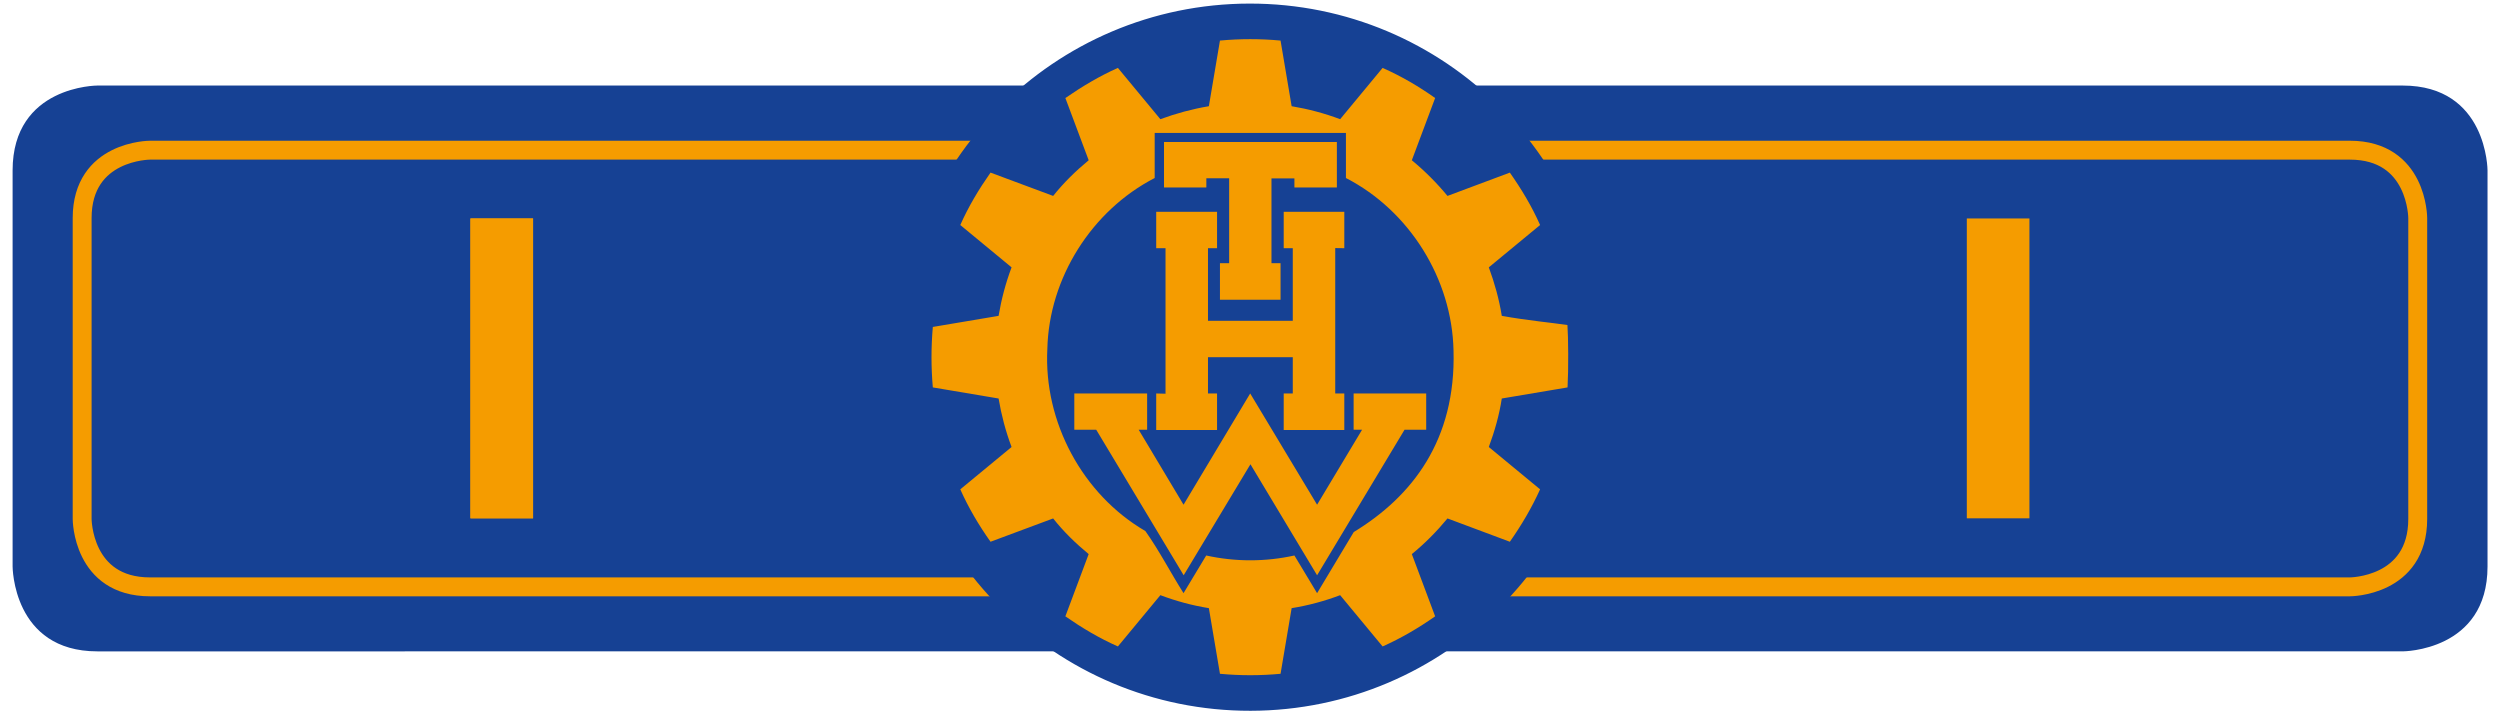 <?xml version="1.0" encoding="utf-8"?>
<!-- Generator: Adobe Illustrator 24.2.3, SVG Export Plug-In . SVG Version: 6.00 Build 0)  -->
<svg version="1.1" xmlns="http://www.w3.org/2000/svg" xmlns:xlink="http://www.w3.org/1999/xlink" x="0px" y="0px"
	 viewBox="0 0 198.43 56.69" style="enable-background:new 0 0 198.43 56.69;" xml:space="preserve">
<style type="text/css">
	.st0{display:none;}
	.st1{display:inline;}
	.st2{fill:#164194;}
	.st3{fill:none;stroke:#F59C00;stroke-width:1.5;}
	.st4{fill:none;stroke:#164194;stroke-width:0.792;}
	.st5{fill:#F59C00;}
	.st6{fill:#FFED00;}
	.st7{fill:none;stroke:#F59C00;stroke-width:1.233;}
	.st8{fill:none;stroke:#F59C00;stroke-width:1;stroke-miterlimit:10;}
	.st9{fill:none;stroke:#F59C00;stroke-width:1.216;}
	.st10{fill:none;stroke:#F59C00;stroke-width:1.223;}
	.st11{fill:none;stroke:#F59C00;stroke-width:1.217;}
	.st12{fill:none;stroke:#F59C00;stroke-width:1.225;}
	.st13{fill:none;stroke:#F59C00;stroke-width:1;}
	.st14{clip-path:url(#SVGID_2_);fill:#FFFFFF;}
</style>
<g id="Bundesjugendbeauftragte_x2F_r" class="st0">
	<g class="st1">
		<path class="st2" d="M7.73,6.79c0,0-6.74,0-6.74,6.74v31.43c0,0,0,6.74,6.74,6.74H190.7c0,0,6.74,0,6.74-6.74V13.53
			c0,0,0-6.74-6.74-6.74H7.73z"/>
		<path class="st3" d="M11.91,11.92c0,0-5.39,0-5.39,5.39v23.88c0,0,0,5.39,5.39,5.39h174.6c0,0,5.39,0,5.39-5.39V17.31
			c0,0,0-5.39-5.39-5.39H11.91z"/>
		<path class="st2" d="M99.21,56.01c15.28,0,27.67-12.39,27.67-27.67c0-15.28-12.39-27.67-27.67-27.67
			c-15.28,0-27.67,12.39-27.67,27.67C71.55,43.63,83.93,56.01,99.21,56.01"/>
		
			<ellipse transform="matrix(1 -6.711586e-03 6.711586e-03 1 -0.188 0.666)" class="st4" cx="99.21" cy="28.35" rx="27.67" ry="27.67"/>
		<path class="st5" d="M124.41,25.8c-1.07-0.17-3.19-0.36-5.21-0.73c-0.21-1.31-0.58-2.6-1.03-3.85l4.07-3.36
			c-0.65-1.47-1.48-2.85-2.39-4.16l-4.95,1.85c-0.85-1.03-1.8-1.98-2.84-2.83l1.85-4.94c-1.31-0.93-2.7-1.74-4.17-2.39l-3.37,4.07
			c-1.25-0.47-2.54-0.81-3.85-1.03l-0.88-5.21c-1.6-0.14-3.21-0.14-4.81,0l-0.88,5.21c-1.31,0.22-2.6,0.57-3.85,1.03l-3.37-4.07
			c-1.47,0.65-2.85,1.48-4.17,2.39l1.85,4.94c-1.02,0.85-1.99,1.79-2.82,2.83l-4.96-1.85c-0.92,1.31-1.75,2.69-2.4,4.16l4.07,3.36
			c-0.47,1.25-0.81,2.54-1.03,3.85l-5.22,0.88c-0.14,1.6-0.14,3.21,0,4.8l5.22,0.88c0.22,1.31,0.56,2.6,1.03,3.85l-4.07,3.36
			c0.65,1.46,1.47,2.85,2.4,4.16l4.96-1.85c0.83,1.05,1.79,1.98,2.82,2.83l-1.85,4.94c1.32,0.92,2.7,1.74,4.17,2.39l3.37-4.07
			c1.25,0.47,2.54,0.82,3.85,1.03l0.88,5.21c1.6,0.15,3.21,0.15,4.81,0l0.88-5.21c1.31-0.21,2.61-0.56,3.85-1.03l3.37,4.07
			c1.46-0.65,2.86-1.47,4.17-2.39l-1.85-4.94c1.04-0.85,1.98-1.8,2.84-2.83l4.95,1.85c0.92-1.31,1.74-2.7,2.39-4.16l-4.07-3.36
			c0.46-1.25,0.83-2.53,1.03-3.85l5.22-0.88C124.5,29.32,124.48,26.75,124.41,25.8 M107.45,42.23l-2.91,4.85l-1.8-2.99
			c-2.3,0.51-4.7,0.51-7,0l-1.8,2.99c-1.03-1.63-1.93-3.38-3.03-4.93c-4.99-2.9-8.09-8.67-7.78-14.45c0.13-5.64,3.54-11,8.52-13.57
			v-3.58h15.18v3.58c5.04,2.59,8.42,8.01,8.54,13.69C115.57,34.92,112.1,39.4,107.45,42.23"/>
		<polygon class="st5" points="106.11,11.27 92.39,11.27 92.39,14.88 95.75,14.88 95.75,14.15 97.56,14.15 97.56,20.89 96.83,20.89 
			96.83,23.79 101.64,23.79 101.64,20.89 100.92,20.89 100.92,14.17 102.74,14.17 102.74,14.88 106.11,14.88 		"/>
		<polygon class="st5" points="91.77,16.81 91.77,19.7 92.51,19.7 92.51,31.25 91.77,31.23 91.77,34.13 96.6,34.13 96.6,31.23 
			95.88,31.23 95.88,28.35 102.61,28.35 102.61,31.23 101.89,31.23 101.89,34.13 106.7,34.13 106.7,31.23 105.98,31.23 
			105.98,19.69 106.7,19.7 106.7,16.81 101.89,16.81 101.89,19.7 102.61,19.7 102.61,25.46 95.88,25.46 95.88,19.7 96.6,19.7 
			96.6,16.81 		"/>
		<polygon class="st5" points="99.25,36.85 104.54,45.66 111.48,34.11 113.2,34.11 113.2,31.23 107.44,31.23 107.44,34.11 
			108.11,34.11 104.54,40.06 99.23,31.23 93.93,40.06 90.38,34.11 91.05,34.11 91.05,31.23 85.27,31.23 85.27,34.11 87.01,34.11 
			93.95,45.66 		"/>
		<rect x="37.84" y="17.84" class="st6" width="3.97" height="22.8"/>
		<rect x="37.84" y="11.92" class="st5" width="3.97" height="34.65"/>
		<rect x="37.84" y="11.92" class="st7" width="3.97" height="34.65"/>
		<rect x="156.61" y="17.84" class="st6" width="3.97" height="22.8"/>
		<rect x="156.61" y="11.92" class="st5" width="3.97" height="34.65"/>
		<rect x="156.61" y="11.92" class="st7" width="3.97" height="34.65"/>
		<rect x="48.4" y="11.92" class="st5" width="3.97" height="34.65"/>
		<rect x="48.4" y="17.84" class="st8" width="3.97" height="22.8"/>
		<rect x="48.4" y="11.92" class="st7" width="3.97" height="34.65"/>
		<rect x="167.17" y="11.92" class="st5" width="3.97" height="34.65"/>
		<rect x="167.17" y="17.84" class="st8" width="3.97" height="22.8"/>
		<rect x="167.17" y="11.92" class="st7" width="3.97" height="34.65"/>
		<rect x="177.72" y="17.84" class="st6" width="3.97" height="22.8"/>
		<rect x="177.72" y="11.92" class="st5" width="3.97" height="34.65"/>
		<rect x="177.72" y="11.92" class="st7" width="3.97" height="34.65"/>
		<rect x="27.29" y="17.84" class="st6" width="3.97" height="22.8"/>
		<rect x="27.29" y="11.92" class="st5" width="3.97" height="34.65"/>
		<rect x="27.29" y="11.92" class="st7" width="3.97" height="34.65"/>
		<rect x="16.73" y="17.84" class="st6" width="3.97" height="22.8"/>
		<rect x="16.73" y="11.92" class="st5" width="3.97" height="34.65"/>
		<rect x="16.73" y="11.92" class="st7" width="3.97" height="34.65"/>
		<rect x="146.06" y="17.84" class="st6" width="3.97" height="22.8"/>
		<rect x="146.06" y="11.92" class="st5" width="3.97" height="34.65"/>
		<rect x="146.06" y="11.92" class="st7" width="3.97" height="34.65"/>
	</g>
</g>
<g id="Landesjugendbeauftragte_x2F_r" class="st0">
	<g class="st1">
		<path class="st2" d="M7.73,6.79c0,0-6.73,0-6.73,6.74v31.43c0,0,0,6.74,6.73,6.74H190.7c0,0,6.74,0,6.74-6.74V13.53
			c0,0,0-6.74-6.74-6.74H7.73z"/>
		<path class="st3" d="M11.91,11.92c0,0-5.39,0-5.39,5.39v23.88c0,0,0,5.39,5.39,5.39h174.6c0,0,5.39,0,5.39-5.39V17.31
			c0,0,0-5.39-5.39-5.39H11.91z"/>
		<path class="st2" d="M99.21,56.01c15.28,0,27.67-12.39,27.67-27.67c0-15.28-12.39-27.67-27.67-27.67S71.55,13.07,71.55,28.35
			C71.55,43.63,83.93,56.01,99.21,56.01"/>
		
			<ellipse transform="matrix(1 -1.669088e-03 1.669088e-03 1 -0.047 0.166)" class="st4" cx="99.21" cy="28.35" rx="27.67" ry="27.67"/>
		<path class="st5" d="M124.41,25.8c-1.07-0.17-3.19-0.36-5.21-0.73c-0.21-1.31-0.57-2.6-1.03-3.85l4.07-3.36
			c-0.65-1.47-1.48-2.85-2.4-4.16l-4.95,1.85c-0.85-1.03-1.8-1.98-2.83-2.83l1.85-4.94c-1.31-0.93-2.7-1.74-4.17-2.39l-3.37,4.07
			c-1.25-0.47-2.54-0.81-3.85-1.03l-0.88-5.21c-1.6-0.14-3.21-0.14-4.81,0l-0.88,5.21c-1.31,0.22-2.6,0.57-3.85,1.03l-3.37-4.07
			c-1.47,0.65-2.85,1.48-4.17,2.39l1.85,4.94c-1.03,0.85-1.99,1.79-2.82,2.83l-4.97-1.85c-0.92,1.31-1.75,2.69-2.4,4.16l4.07,3.36
			c-0.47,1.25-0.81,2.54-1.03,3.85l-5.22,0.88c-0.14,1.6-0.14,3.21,0,4.8l5.22,0.88c0.22,1.31,0.56,2.6,1.03,3.85l-4.07,3.36
			c0.65,1.46,1.47,2.85,2.4,4.16l4.97-1.85c0.83,1.05,1.79,1.98,2.82,2.83l-1.85,4.94c1.32,0.92,2.7,1.74,4.17,2.39l3.37-4.07
			c1.25,0.47,2.54,0.82,3.85,1.03l0.88,5.21c1.6,0.15,3.21,0.15,4.81,0l0.88-5.21c1.31-0.21,2.61-0.56,3.85-1.03l3.37,4.07
			c1.46-0.65,2.86-1.47,4.17-2.39l-1.85-4.94c1.04-0.85,1.98-1.8,2.83-2.83l4.95,1.85c0.92-1.31,1.74-2.7,2.4-4.16l-4.07-3.36
			c0.46-1.25,0.83-2.53,1.03-3.85l5.22-0.88C124.5,29.32,124.48,26.75,124.41,25.8 M107.45,42.23l-2.91,4.85l-1.8-2.99
			c-2.3,0.51-4.7,0.51-7,0l-1.8,2.99c-1.03-1.63-1.93-3.38-3.03-4.93c-4.99-2.9-8.08-8.67-7.78-14.45c0.13-5.64,3.53-11,8.52-13.57
			v-3.58h15.18v3.58c5.04,2.59,8.42,8.01,8.54,13.69C115.57,34.92,112.1,39.4,107.45,42.23"/>
		<polygon class="st5" points="106.11,11.27 92.39,11.27 92.39,14.88 95.75,14.88 95.75,14.15 97.56,14.15 97.56,20.89 96.83,20.89 
			96.83,23.79 101.64,23.79 101.64,20.89 100.92,20.89 100.92,14.17 102.74,14.17 102.74,14.88 106.11,14.88 		"/>
		<polygon class="st5" points="91.77,16.81 91.77,19.7 92.51,19.7 92.51,31.25 91.77,31.23 91.77,34.13 96.6,34.13 96.6,31.23 
			95.88,31.23 95.88,28.35 102.61,28.35 102.61,31.23 101.89,31.23 101.89,34.13 106.7,34.13 106.7,31.23 105.98,31.23 
			105.98,19.69 106.7,19.7 106.7,16.81 101.89,16.81 101.89,19.7 102.61,19.7 102.61,25.46 95.88,25.46 95.88,19.7 96.6,19.7 
			96.6,16.81 		"/>
		<polygon class="st5" points="99.25,36.85 104.54,45.66 111.48,34.11 113.2,34.11 113.2,31.23 107.44,31.23 107.44,34.11 
			108.11,34.11 104.54,40.06 99.23,31.23 93.94,40.06 90.38,34.11 91.05,34.11 91.05,31.23 85.27,31.23 85.27,34.11 87.01,34.11 
			93.95,45.66 		"/>
		<rect x="37.84" y="11.92" class="st5" width="3.97" height="34.65"/>
		<rect x="37.84" y="17.84" class="st8" width="3.97" height="22.8"/>
		<rect x="37.84" y="12.47" class="st9" width="3.97" height="33.74"/>
		<rect x="156.61" y="17.84" class="st6" width="3.97" height="22.8"/>
		<rect x="156.61" y="12.47" class="st5" width="3.97" height="34.1"/>
		<rect x="156.61" y="12.47" class="st9" width="3.97" height="33.74"/>
		<rect x="48.4" y="11.92" class="st5" width="3.97" height="34.65"/>
		<rect x="48.4" y="17.84" class="st8" width="3.97" height="22.8"/>
		<rect x="48.4" y="12.47" class="st9" width="3.97" height="33.74"/>
		<rect x="167.17" y="17.84" class="st6" width="3.97" height="22.8"/>
		<rect x="167.17" y="12.47" class="st5" width="3.97" height="34.1"/>
		<rect x="167.17" y="12.47" class="st9" width="3.97" height="33.74"/>
		<rect x="27.29" y="17.84" class="st6" width="3.97" height="22.8"/>
		<rect x="27.29" y="11.92" class="st5" width="3.97" height="34.65"/>
		<rect x="27.29" y="12.47" class="st10" width="3.97" height="34.1"/>
		<rect x="146.06" y="17.84" class="st6" width="3.97" height="22.8"/>
		<rect x="146.06" y="12.47" class="st5" width="3.97" height="34.1"/>
		<rect x="146.06" y="12.47" class="st9" width="3.97" height="33.74"/>
	</g>
</g>
<g id="Bezirksjugendbeauftragte_x2F_r" class="st0">
	<g class="st1">
		<path class="st2" d="M7.73,6.79c0,0-6.74,0-6.74,6.74v31.43c0,0,0,6.74,6.74,6.74H190.7c0,0,6.74,0,6.74-6.74V13.53
			c0,0,0-6.74-6.74-6.74H7.73z"/>
		<path class="st3" d="M11.91,11.92c0,0-5.39,0-5.39,5.39v23.88c0,0,0,5.39,5.39,5.39h174.6c0,0,5.39,0,5.39-5.39V17.31
			c0,0,0-5.39-5.39-5.39H11.91z"/>
		<path class="st2" d="M99.21,56.01c15.28,0,27.67-12.39,27.67-27.67c0-15.28-12.39-27.67-27.67-27.67
			c-15.28,0-27.67,12.39-27.67,27.67C71.55,43.63,83.93,56.01,99.21,56.01"/>
		
			<ellipse transform="matrix(1 -6.711587e-03 6.711587e-03 1 -0.188 0.666)" class="st4" cx="99.21" cy="28.35" rx="27.67" ry="27.67"/>
		<path class="st5" d="M124.41,25.8c-1.07-0.17-3.19-0.36-5.21-0.73c-0.21-1.31-0.58-2.6-1.03-3.85l4.07-3.36
			c-0.65-1.47-1.48-2.85-2.39-4.16l-4.95,1.85c-0.85-1.03-1.8-1.98-2.84-2.83l1.85-4.94c-1.31-0.93-2.7-1.74-4.17-2.39l-3.37,4.07
			c-1.25-0.47-2.54-0.81-3.85-1.03l-0.88-5.21c-1.6-0.14-3.21-0.14-4.81,0l-0.88,5.21c-1.31,0.22-2.6,0.57-3.85,1.03l-3.37-4.07
			c-1.47,0.65-2.85,1.48-4.17,2.39l1.85,4.94c-1.02,0.85-1.99,1.79-2.82,2.83l-4.96-1.85c-0.92,1.31-1.75,2.69-2.4,4.16l4.07,3.36
			c-0.47,1.25-0.81,2.54-1.03,3.85l-5.22,0.88c-0.14,1.6-0.14,3.21,0,4.8l5.22,0.88c0.22,1.31,0.56,2.6,1.03,3.85l-4.07,3.36
			c0.65,1.46,1.47,2.85,2.4,4.16l4.96-1.85c0.83,1.05,1.79,1.98,2.82,2.83l-1.85,4.94c1.32,0.92,2.7,1.74,4.17,2.39l3.37-4.07
			c1.25,0.47,2.54,0.82,3.85,1.03l0.88,5.21c1.6,0.15,3.21,0.15,4.81,0l0.88-5.21c1.31-0.21,2.61-0.56,3.85-1.03l3.37,4.07
			c1.46-0.65,2.86-1.47,4.17-2.39l-1.85-4.94c1.04-0.85,1.98-1.8,2.84-2.83l4.95,1.85c0.92-1.31,1.74-2.7,2.39-4.16l-4.07-3.36
			c0.46-1.25,0.83-2.53,1.03-3.85l5.22-0.88C124.5,29.32,124.48,26.75,124.41,25.8 M107.45,42.23l-2.91,4.85l-1.8-2.99
			c-2.3,0.51-4.7,0.51-7,0l-1.8,2.99c-1.03-1.63-1.93-3.38-3.03-4.93c-4.99-2.9-8.09-8.67-7.78-14.45c0.13-5.64,3.54-11,8.52-13.57
			v-3.58h15.18v3.58c5.04,2.59,8.42,8.01,8.54,13.69C115.57,34.92,112.1,39.4,107.45,42.23"/>
		<polygon class="st5" points="106.11,11.27 92.39,11.27 92.39,14.88 95.75,14.88 95.75,14.15 97.56,14.15 97.56,20.89 96.83,20.89 
			96.83,23.79 101.64,23.79 101.64,20.89 100.92,20.89 100.92,14.16 102.74,14.16 102.74,14.88 106.11,14.88 		"/>
		<polygon class="st5" points="91.77,16.81 91.77,19.7 92.51,19.7 92.51,31.25 91.77,31.23 91.77,34.13 96.6,34.13 96.6,31.23 
			95.88,31.23 95.88,28.35 102.61,28.35 102.61,31.23 101.89,31.23 101.89,34.13 106.7,34.13 106.7,31.23 105.98,31.23 
			105.98,19.69 106.7,19.7 106.7,16.81 101.89,16.81 101.89,19.7 102.61,19.7 102.61,25.46 95.88,25.46 95.88,19.7 96.6,19.7 
			96.6,16.81 		"/>
		<polygon class="st5" points="99.25,36.85 104.54,45.66 111.48,34.11 113.2,34.11 113.2,31.23 107.44,31.23 107.44,34.11 
			108.11,34.11 104.54,40.06 99.23,31.23 93.93,40.06 90.38,34.11 91.05,34.11 91.05,31.23 85.27,31.23 85.27,34.11 87.01,34.11 
			93.95,45.66 		"/>
		<rect x="37.84" y="17.84" class="st6" width="3.97" height="22.8"/>
		<rect x="37.84" y="12.37" class="st5" width="3.97" height="33.75"/>
		<rect x="37.84" y="12.37" class="st11" width="3.97" height="33.75"/>
		<rect x="156.61" y="17.84" class="st6" width="3.97" height="22.8"/>
		<rect x="156.61" y="12.37" class="st5" width="3.97" height="33.75"/>
		<rect x="156.61" y="12.37" class="st11" width="3.97" height="33.75"/>
		<rect x="167.17" y="12.37" class="st5" width="3.97" height="33.75"/>
		<rect x="167.17" y="17.84" class="st8" width="3.97" height="22.8"/>
		<rect x="167.17" y="12.37" class="st11" width="3.97" height="33.75"/>
		<rect x="27.29" y="12.37" class="st5" width="3.97" height="33.75"/>
		<rect x="27.29" y="17.84" class="st8" width="3.97" height="22.8"/>
		<rect x="27.29" y="12.37" class="st11" width="3.97" height="33.75"/>
	</g>
</g>
<g id="Ortsjugendbeauftragte_x2F_r" class="st0">
	<g class="st1">
		<path class="st2" d="M7.73,6.79c0,0-6.73,0-6.73,6.74v31.43c0,0,0,6.74,6.73,6.74H190.7c0,0,6.74,0,6.74-6.74V13.53
			c0,0,0-6.74-6.74-6.74H7.73z"/>
		<path class="st3" d="M11.91,11.92c0,0-5.39,0-5.39,5.39v23.88c0,0,0,5.39,5.39,5.39h174.6c0,0,5.39,0,5.39-5.39V17.31
			c0,0,0-5.39-5.39-5.39H11.91z"/>
		<path class="st2" d="M99.21,56.01c15.28,0,27.67-12.39,27.67-27.67S114.49,0.68,99.21,0.68S71.55,13.07,71.55,28.35
			S83.93,56.01,99.21,56.01"/>
		
			<ellipse transform="matrix(1 -1.669088e-03 1.669088e-03 1 -0.047 0.166)" class="st4" cx="99.21" cy="28.35" rx="27.67" ry="27.67"/>
		<path class="st5" d="M124.41,25.8c-1.07-0.17-3.19-0.36-5.21-0.73c-0.21-1.31-0.57-2.6-1.03-3.85l4.07-3.36
			c-0.65-1.47-1.48-2.85-2.4-4.16l-4.95,1.85c-0.85-1.03-1.8-1.98-2.83-2.83l1.85-4.94c-1.31-0.93-2.7-1.74-4.17-2.39l-3.37,4.07
			c-1.25-0.47-2.54-0.81-3.85-1.03l-0.88-5.21c-1.6-0.15-3.21-0.15-4.81,0l-0.88,5.21c-1.31,0.22-2.6,0.57-3.85,1.03l-3.37-4.07
			c-1.47,0.65-2.85,1.48-4.17,2.39l1.85,4.94c-1.03,0.85-1.99,1.79-2.82,2.83l-4.97-1.85c-0.92,1.31-1.75,2.69-2.4,4.16l4.07,3.36
			c-0.47,1.25-0.81,2.54-1.03,3.85l-5.22,0.88c-0.14,1.6-0.14,3.21,0,4.8l5.22,0.88c0.22,1.31,0.56,2.6,1.03,3.85l-4.07,3.36
			c0.65,1.46,1.47,2.85,2.4,4.16l4.97-1.85c0.83,1.05,1.79,1.98,2.82,2.83l-1.85,4.94c1.32,0.92,2.7,1.74,4.17,2.39l3.37-4.07
			c1.25,0.47,2.54,0.82,3.85,1.03l0.88,5.21c1.6,0.15,3.21,0.15,4.81,0l0.88-5.21c1.31-0.21,2.61-0.56,3.85-1.03l3.37,4.07
			c1.46-0.65,2.86-1.47,4.17-2.39l-1.85-4.94c1.04-0.85,1.98-1.8,2.83-2.83l4.95,1.85c0.92-1.31,1.74-2.7,2.4-4.16l-4.07-3.36
			c0.46-1.25,0.83-2.53,1.03-3.85l5.22-0.88C124.5,29.32,124.48,26.75,124.41,25.8 M107.45,42.23l-2.91,4.85l-1.8-2.99
			c-2.3,0.51-4.7,0.51-7,0l-1.8,2.99c-1.03-1.63-1.93-3.38-3.03-4.93c-4.99-2.9-8.08-8.67-7.78-14.45c0.13-5.64,3.53-11,8.52-13.57
			v-3.58h15.18v3.58c5.04,2.59,8.42,8.01,8.54,13.69C115.57,34.92,112.1,39.4,107.45,42.23"/>
		<polygon class="st5" points="106.11,11.27 92.39,11.27 92.39,14.88 95.75,14.88 95.75,14.15 97.56,14.15 97.56,20.89 96.83,20.89 
			96.83,23.79 101.64,23.79 101.64,20.89 100.92,20.89 100.92,14.16 102.74,14.16 102.74,14.88 106.11,14.88 		"/>
		<polygon class="st5" points="91.77,16.81 91.77,19.7 92.51,19.7 92.51,31.25 91.77,31.23 91.77,34.13 96.6,34.13 96.6,31.23 
			95.88,31.23 95.88,28.35 102.61,28.35 102.61,31.23 101.89,31.23 101.89,34.13 106.7,34.13 106.7,31.23 105.98,31.23 
			105.98,19.69 106.7,19.7 106.7,16.81 101.89,16.81 101.89,19.7 102.61,19.7 102.61,25.46 95.88,25.46 95.88,19.7 96.6,19.7 
			96.6,16.81 		"/>
		<polygon class="st5" points="99.25,36.85 104.54,45.66 111.48,34.11 113.2,34.11 113.2,31.23 107.44,31.23 107.44,34.11 
			108.11,34.11 104.54,40.06 99.23,31.23 93.94,40.06 90.38,34.11 91.05,34.11 91.05,31.23 85.27,31.23 85.27,34.11 87.01,34.11 
			93.95,45.66 		"/>
		<rect x="37.84" y="11.92" class="st5" width="3.97" height="34.65"/>
		<rect x="37.84" y="17.84" class="st8" width="3.97" height="22.8"/>
		<rect x="37.84" y="11.92" class="st12" width="3.97" height="34.2"/>
		<rect x="156.61" y="17.84" class="st6" width="3.97" height="22.8"/>
		<rect x="156.61" y="11.92" class="st5" width="3.97" height="34.65"/>
		<rect x="156.61" y="11.92" class="st12" width="3.97" height="34.2"/>
	</g>
</g>
<g id="Junghelfer_x2F_in" class="st0">
	<g class="st1">
		<path class="st2" d="M7.73,6.79c0,0-6.74,0-6.74,6.74v31.43c0,0,0,6.74,6.74,6.74H190.7c0,0,6.74,0,6.74-6.74V13.53
			c0,0,0-6.74-6.74-6.74H7.73z"/>
		<path class="st3" d="M11.91,11.92c0,0-5.39,0-5.39,5.39v23.88c0,0,0,5.39,5.39,5.39h174.6c0,0,5.39,0,5.39-5.39V17.31
			c0,0,0-5.39-5.39-5.39H11.91z"/>
		<path class="st2" d="M99.21,56.01c15.28,0,27.67-12.39,27.67-27.67S114.49,0.68,99.21,0.68c-15.28,0-27.67,12.39-27.67,27.67
			S83.93,56.01,99.21,56.01"/>
		
			<ellipse transform="matrix(1 -6.802894e-03 6.802894e-03 1 -0.191 0.676)" class="st4" cx="99.21" cy="28.35" rx="27.67" ry="27.67"/>
		<path class="st5" d="M124.41,25.8c-1.07-0.17-3.19-0.36-5.21-0.73c-0.21-1.31-0.58-2.6-1.03-3.85l4.07-3.36
			c-0.65-1.47-1.48-2.85-2.39-4.16l-4.95,1.85c-0.85-1.03-1.8-1.98-2.84-2.83l1.85-4.94c-1.31-0.93-2.7-1.74-4.17-2.39l-3.37,4.07
			c-1.25-0.47-2.54-0.81-3.85-1.03l-0.88-5.21c-1.6-0.14-3.21-0.14-4.81,0l-0.88,5.21c-1.31,0.22-2.6,0.57-3.85,1.03l-3.37-4.07
			c-1.47,0.65-2.85,1.48-4.17,2.39l1.85,4.94c-1.02,0.85-1.99,1.79-2.82,2.83l-4.96-1.85c-0.92,1.31-1.75,2.69-2.4,4.16l4.07,3.36
			c-0.47,1.25-0.81,2.54-1.03,3.85l-5.22,0.88c-0.14,1.6-0.14,3.21,0,4.8l5.22,0.88c0.22,1.31,0.56,2.6,1.03,3.85l-4.07,3.36
			c0.65,1.46,1.47,2.85,2.4,4.16l4.96-1.85c0.83,1.05,1.79,1.98,2.82,2.83l-1.85,4.94c1.32,0.92,2.7,1.74,4.17,2.39l3.37-4.07
			c1.25,0.47,2.54,0.82,3.85,1.03l0.88,5.21c1.6,0.15,3.21,0.15,4.81,0l0.88-5.21c1.31-0.21,2.61-0.56,3.85-1.03l3.37,4.07
			c1.46-0.65,2.86-1.47,4.17-2.39l-1.85-4.94c1.04-0.85,1.98-1.8,2.84-2.83l4.95,1.85c0.92-1.31,1.74-2.7,2.39-4.16l-4.07-3.36
			c0.46-1.25,0.83-2.53,1.03-3.85l5.22-0.88C124.5,29.32,124.48,26.75,124.41,25.8 M107.45,42.23l-2.91,4.85l-1.8-2.99
			c-2.3,0.51-4.7,0.51-7,0l-1.8,2.99c-1.03-1.63-1.93-3.38-3.03-4.93c-4.99-2.9-8.09-8.67-7.78-14.45c0.13-5.64,3.54-11,8.52-13.57
			v-3.58h15.18v3.58c5.04,2.59,8.42,8.01,8.54,13.69C115.57,34.92,112.1,39.4,107.45,42.23"/>
		<polygon class="st5" points="106.11,11.27 92.39,11.27 92.39,14.88 95.75,14.88 95.75,14.15 97.56,14.15 97.56,20.89 96.83,20.89 
			96.83,23.79 101.64,23.79 101.64,20.89 100.92,20.89 100.92,14.16 102.74,14.16 102.74,14.88 106.11,14.88 		"/>
		<polygon class="st5" points="91.77,16.81 91.77,19.7 92.51,19.7 92.51,31.25 91.77,31.23 91.77,34.13 96.6,34.13 96.6,31.23 
			95.88,31.23 95.88,28.35 102.61,28.35 102.61,31.23 101.89,31.23 101.89,34.13 106.7,34.13 106.7,31.23 105.98,31.23 
			105.98,19.69 106.7,19.7 106.7,16.81 101.89,16.81 101.89,19.7 102.61,19.7 102.61,25.46 95.88,25.46 95.88,19.7 96.6,19.7 
			96.6,16.81 		"/>
		<polygon class="st5" points="99.25,36.85 104.54,45.66 111.48,34.11 113.2,34.11 113.2,31.23 107.44,31.23 107.44,34.11 
			108.11,34.11 104.54,40.06 99.23,31.23 93.93,40.06 90.38,34.11 91.05,34.11 91.05,31.23 85.27,31.23 85.27,34.11 87.01,34.11 
			93.95,45.66 		"/>
	</g>
</g>
<g id="Stellvertretende_x2F_r_Bundesjugendbeauftragte_x2F_r" class="st0">
	<g class="st1">
		<path class="st2" d="M7.73,6.79c0,0-6.74,0-6.74,6.74v31.43c0,0,0,6.74,6.74,6.74H190.7c0,0,6.74,0,6.74-6.74V13.53
			c0,0,0-6.74-6.74-6.74H7.73z"/>
		<path class="st3" d="M11.91,11.92c0,0-5.39,0-5.39,5.39v23.88c0,0,0,5.39,5.39,5.39h174.6c0,0,5.39,0,5.39-5.39V17.31
			c0,0,0-5.39-5.39-5.39H11.91z"/>
		<path class="st2" d="M99.21,56.01c15.28,0,27.67-12.39,27.67-27.67c0-15.28-12.39-27.67-27.67-27.67
			c-15.28,0-27.67,12.39-27.67,27.67C71.55,43.63,83.93,56.01,99.21,56.01"/>
		
			<ellipse transform="matrix(1 -6.711587e-03 6.711587e-03 1 -0.188 0.666)" class="st4" cx="99.21" cy="28.35" rx="27.67" ry="27.67"/>
		<path class="st5" d="M124.41,25.8c-1.07-0.17-3.19-0.36-5.21-0.73c-0.21-1.31-0.58-2.6-1.03-3.85l4.07-3.36
			c-0.65-1.47-1.48-2.85-2.39-4.16l-4.95,1.85c-0.85-1.03-1.8-1.98-2.84-2.83l1.85-4.94c-1.31-0.93-2.7-1.74-4.17-2.39l-3.37,4.07
			c-1.25-0.47-2.54-0.81-3.85-1.03l-0.88-5.21c-1.6-0.14-3.21-0.14-4.81,0l-0.88,5.21c-1.31,0.22-2.6,0.57-3.85,1.03l-3.37-4.07
			c-1.47,0.65-2.85,1.48-4.17,2.39l1.85,4.94c-1.02,0.85-1.99,1.79-2.82,2.83l-4.96-1.85c-0.92,1.31-1.75,2.69-2.4,4.16l4.07,3.36
			c-0.47,1.25-0.81,2.54-1.03,3.85l-5.22,0.88c-0.14,1.6-0.14,3.21,0,4.8l5.22,0.88c0.22,1.31,0.56,2.6,1.03,3.85l-4.07,3.36
			c0.65,1.46,1.47,2.85,2.4,4.16l4.96-1.85c0.83,1.05,1.79,1.98,2.82,2.83l-1.85,4.94c1.32,0.92,2.7,1.74,4.17,2.39l3.37-4.07
			c1.25,0.47,2.54,0.82,3.85,1.03l0.88,5.21c1.6,0.15,3.21,0.15,4.81,0l0.88-5.21c1.31-0.21,2.61-0.56,3.85-1.03l3.37,4.07
			c1.46-0.65,2.86-1.47,4.17-2.39l-1.85-4.94c1.04-0.85,1.98-1.8,2.84-2.83l4.95,1.85c0.92-1.31,1.74-2.7,2.39-4.16l-4.07-3.36
			c0.46-1.25,0.83-2.53,1.03-3.85l5.22-0.88C124.5,29.32,124.48,26.75,124.41,25.8 M107.45,42.23l-2.91,4.85l-1.8-2.99
			c-2.3,0.51-4.7,0.51-7,0l-1.8,2.99c-1.03-1.63-1.93-3.38-3.03-4.93c-4.99-2.9-8.09-8.67-7.78-14.45c0.13-5.64,3.54-11,8.52-13.57
			v-3.58h15.18v3.58c5.04,2.59,8.42,8.01,8.54,13.69C115.57,34.92,112.1,39.4,107.45,42.23"/>
		<polygon class="st5" points="106.11,11.27 92.39,11.27 92.39,14.88 95.75,14.88 95.75,14.15 97.56,14.15 97.56,20.89 96.83,20.89 
			96.83,23.79 101.64,23.79 101.64,20.89 100.92,20.89 100.92,14.17 102.74,14.17 102.74,14.88 106.11,14.88 		"/>
		<polygon class="st5" points="91.77,16.81 91.77,19.7 92.51,19.7 92.51,31.25 91.77,31.23 91.77,34.13 96.6,34.13 96.6,31.23 
			95.88,31.23 95.88,28.35 102.61,28.35 102.61,31.23 101.89,31.23 101.89,34.13 106.7,34.13 106.7,31.23 105.98,31.23 
			105.98,19.69 106.7,19.7 106.7,16.81 101.89,16.81 101.89,19.7 102.61,19.7 102.61,25.46 95.88,25.46 95.88,19.7 96.6,19.7 
			96.6,16.81 		"/>
		<polygon class="st5" points="99.25,36.85 104.54,45.66 111.48,34.11 113.2,34.11 113.2,31.23 107.44,31.23 107.44,34.11 
			108.11,34.11 104.54,40.06 99.23,31.23 93.93,40.06 90.38,34.11 91.05,34.11 91.05,31.23 85.27,31.23 85.27,34.11 87.01,34.11 
			93.95,45.66 		"/>
		<rect x="37.84" y="17.84" class="st6" width="3.97" height="22.8"/>
		<rect x="37.84" y="17.84" class="st5" width="3.97" height="22.8"/>
		<rect x="37.84" y="17.84" class="st13" width="3.97" height="22.8"/>
		<rect x="156.61" y="17.84" class="st6" width="3.97" height="22.8"/>
		<rect x="156.61" y="17.84" class="st5" width="3.97" height="22.8"/>
		<rect x="156.61" y="17.84" class="st13" width="3.97" height="22.8"/>
		<rect x="48.4" y="17.84" class="st5" width="3.97" height="22.8"/>
		<rect x="48.4" y="17.84" class="st8" width="3.97" height="22.8"/>
		<rect x="48.4" y="17.84" class="st13" width="3.97" height="22.8"/>
		<rect x="167.17" y="17.84" class="st5" width="3.97" height="22.8"/>
		<rect x="167.17" y="17.84" class="st8" width="3.97" height="22.8"/>
		<rect x="167.17" y="17.84" class="st13" width="3.97" height="22.8"/>
		<rect x="177.72" y="17.84" class="st6" width="3.97" height="22.8"/>
		<rect x="177.72" y="17.84" class="st5" width="3.97" height="22.8"/>
		<rect x="177.72" y="17.84" class="st13" width="3.97" height="22.8"/>
		<rect x="27.29" y="17.84" class="st6" width="3.97" height="22.8"/>
		<rect x="27.29" y="17.84" class="st5" width="3.97" height="22.8"/>
		<rect x="27.29" y="17.84" class="st13" width="3.97" height="22.8"/>
		<rect x="16.73" y="17.84" class="st6" width="3.97" height="22.8"/>
		<rect x="16.73" y="17.84" class="st5" width="3.97" height="22.8"/>
		<rect x="16.73" y="17.84" class="st13" width="3.97" height="22.8"/>
		<rect x="146.06" y="17.84" class="st6" width="3.97" height="22.8"/>
		<rect x="146.06" y="17.84" class="st5" width="3.97" height="22.8"/>
		<rect x="146.06" y="17.84" class="st13" width="3.97" height="22.8"/>
	</g>
</g>
<g id="Stellvertretende_x2F_r_Landesjugendbeauftragte_x2F_r" class="st0">
	<g class="st1">
		<path class="st2" d="M7.73,6.79c0,0-6.73,0-6.73,6.74v31.43c0,0,0,6.74,6.73,6.74H190.7c0,0,6.74,0,6.74-6.74V13.53
			c0,0,0-6.74-6.74-6.74H7.73z"/>
		<path class="st3" d="M11.91,11.92c0,0-5.39,0-5.39,5.39v23.88c0,0,0,5.39,5.39,5.39h174.6c0,0,5.39,0,5.39-5.39V17.31
			c0,0,0-5.39-5.39-5.39H11.91z"/>
		<path class="st2" d="M99.21,56.01c15.28,0,27.67-12.39,27.67-27.67c0-15.28-12.39-27.67-27.67-27.67S71.55,13.07,71.55,28.35
			C71.55,43.63,83.93,56.01,99.21,56.01"/>
		
			<ellipse transform="matrix(1 -1.669088e-03 1.669088e-03 1 -0.047 0.166)" class="st4" cx="99.21" cy="28.35" rx="27.67" ry="27.67"/>
		<path class="st5" d="M124.41,25.8c-1.07-0.17-3.19-0.36-5.21-0.73c-0.21-1.31-0.57-2.6-1.03-3.85l4.07-3.36
			c-0.65-1.47-1.48-2.85-2.4-4.16l-4.95,1.85c-0.85-1.03-1.8-1.98-2.83-2.83l1.85-4.94c-1.31-0.93-2.7-1.74-4.17-2.39l-3.37,4.07
			c-1.25-0.47-2.54-0.81-3.85-1.03l-0.88-5.21c-1.6-0.14-3.21-0.14-4.81,0l-0.88,5.21c-1.31,0.22-2.6,0.57-3.85,1.03l-3.37-4.07
			c-1.47,0.65-2.85,1.48-4.17,2.39l1.85,4.94c-1.03,0.85-1.99,1.79-2.82,2.83l-4.97-1.85c-0.92,1.31-1.75,2.69-2.4,4.16l4.07,3.36
			c-0.47,1.25-0.81,2.54-1.03,3.85l-5.22,0.88c-0.14,1.6-0.14,3.21,0,4.8l5.22,0.88c0.22,1.31,0.56,2.6,1.03,3.85l-4.07,3.36
			c0.65,1.46,1.47,2.85,2.4,4.16l4.97-1.85c0.83,1.05,1.79,1.98,2.82,2.83l-1.85,4.94c1.32,0.92,2.7,1.74,4.17,2.39l3.37-4.07
			c1.25,0.47,2.54,0.82,3.85,1.03l0.88,5.21c1.6,0.15,3.21,0.15,4.81,0l0.88-5.21c1.31-0.21,2.61-0.56,3.85-1.03l3.37,4.07
			c1.46-0.65,2.86-1.47,4.17-2.39l-1.85-4.94c1.04-0.85,1.98-1.8,2.83-2.83l4.95,1.85c0.92-1.31,1.74-2.7,2.4-4.16l-4.07-3.36
			c0.46-1.25,0.83-2.53,1.03-3.85l5.22-0.88C124.5,29.32,124.48,26.75,124.41,25.8 M107.45,42.23l-2.91,4.85l-1.8-2.99
			c-2.3,0.51-4.7,0.51-7,0l-1.8,2.99c-1.03-1.63-1.93-3.38-3.03-4.93c-4.99-2.9-8.08-8.67-7.78-14.45c0.13-5.64,3.53-11,8.52-13.57
			v-3.58h15.18v3.58c5.04,2.59,8.42,8.01,8.54,13.69C115.57,34.92,112.1,39.4,107.45,42.23"/>
		<polygon class="st5" points="106.11,11.27 92.39,11.27 92.39,14.88 95.75,14.88 95.75,14.15 97.56,14.15 97.56,20.89 96.83,20.89 
			96.83,23.79 101.64,23.79 101.64,20.89 100.92,20.89 100.92,14.17 102.74,14.17 102.74,14.88 106.11,14.88 		"/>
		<polygon class="st5" points="91.77,16.81 91.77,19.7 92.51,19.7 92.51,31.25 91.77,31.23 91.77,34.13 96.6,34.13 96.6,31.23 
			95.88,31.23 95.88,28.35 102.61,28.35 102.61,31.23 101.89,31.23 101.89,34.13 106.7,34.13 106.7,31.23 105.98,31.23 
			105.98,19.69 106.7,19.7 106.7,16.81 101.89,16.81 101.89,19.7 102.61,19.7 102.61,25.46 95.88,25.46 95.88,19.7 96.6,19.7 
			96.6,16.81 		"/>
		<polygon class="st5" points="99.25,36.85 104.54,45.66 111.48,34.11 113.2,34.11 113.2,31.23 107.44,31.23 107.44,34.11 
			108.11,34.11 104.54,40.06 99.23,31.23 93.94,40.06 90.38,34.11 91.05,34.11 91.05,31.23 85.27,31.23 85.27,34.11 87.01,34.11 
			93.95,45.66 		"/>
		<rect x="37.84" y="17.84" class="st5" width="3.97" height="22.8"/>
		<rect x="37.84" y="17.84" class="st8" width="3.97" height="22.8"/>
		<rect x="37.84" y="17.84" class="st13" width="3.97" height="22.8"/>
		<rect x="156.61" y="17.84" class="st6" width="3.97" height="22.8"/>
		<rect x="156.61" y="17.84" class="st5" width="3.97" height="22.8"/>
		<rect x="156.61" y="17.84" class="st13" width="3.97" height="22.8"/>
		<rect x="48.4" y="17.84" class="st5" width="3.97" height="22.8"/>
		<rect x="48.4" y="17.84" class="st8" width="3.97" height="22.8"/>
		<rect x="48.4" y="17.84" class="st13" width="3.97" height="22.8"/>
		<rect x="167.17" y="17.84" class="st6" width="3.97" height="22.8"/>
		<rect x="167.17" y="17.84" class="st5" width="3.97" height="22.8"/>
		<rect x="167.17" y="17.84" class="st13" width="3.97" height="22.8"/>
		<rect x="27.29" y="17.84" class="st6" width="3.97" height="22.8"/>
		<rect x="27.29" y="17.84" class="st5" width="3.97" height="22.8"/>
		<rect x="27.29" y="17.84" class="st13" width="3.97" height="22.8"/>
		<rect x="146.06" y="17.84" class="st6" width="3.97" height="22.8"/>
		<rect x="146.06" y="17.84" class="st5" width="3.97" height="22.8"/>
		<rect x="146.06" y="17.84" class="st13" width="3.97" height="22.8"/>
	</g>
</g>
<g id="Stellvertretende_x2F_r_Bezirksjugendbeauftragte_x2F_r" class="st0">
	<g class="st1">
		<path class="st2" d="M7.73,6.79c0,0-6.74,0-6.74,6.74v31.43c0,0,0,6.74,6.74,6.74H190.7c0,0,6.74,0,6.74-6.74V13.53
			c0,0,0-6.74-6.74-6.74H7.73z"/>
		<path class="st3" d="M11.91,11.92c0,0-5.39,0-5.39,5.39v23.88c0,0,0,5.39,5.39,5.39h174.6c0,0,5.39,0,5.39-5.39V17.31
			c0,0,0-5.39-5.39-5.39H11.91z"/>
		<path class="st2" d="M99.21,56.01c15.28,0,27.67-12.39,27.67-27.67c0-15.28-12.39-27.67-27.67-27.67
			c-15.28,0-27.67,12.39-27.67,27.67C71.55,43.63,83.93,56.01,99.21,56.01"/>
		<g>
			<defs>
				<path id="SVGID_1_" d="M71.59,26.71v3.28c0.85,14.52,12.89,26.03,27.62,26.03c15.28,0,27.67-12.39,27.67-27.67
					c0-15.28-12.39-27.67-27.67-27.67C84.48,0.68,72.44,12.19,71.59,26.71"/>
			</defs>
			<clipPath id="SVGID_2_">
				<use xlink:href="#SVGID_1_"  style="overflow:visible;"/>
			</clipPath>
			<path class="st14" d="M577.84,228.59c-10.72-1.76-32.02-3.66-52.27-7.35c-2.09-13.19-5.77-26.11-10.37-38.62l40.86-33.74
				c-6.49-14.74-14.86-28.57-24.03-41.76l-49.68,18.53c-8.53-10.38-18.07-19.91-28.45-28.42l18.55-49.61
				c-13.14-9.28-27.11-17.45-41.8-24.02l-33.8,40.82c-12.52-4.68-25.48-8.18-38.66-10.35l-8.8-52.29c-16.05-1.46-32.21-1.46-48.26,0
				l-8.81,52.29c-13.18,2.2-26.14,5.67-38.66,10.35l-33.8-40.82c-14.72,6.52-28.61,14.8-41.8,24.02l18.55,49.61
				c-10.29,8.54-19.99,17.9-28.3,28.42l-49.82-18.53c-9.22,13.18-17.53,27.04-24.05,41.76l40.87,33.74
				c-4.69,12.5-8.15,25.45-10.37,38.62l-52.34,8.79c-1.37,16.03-1.37,32.16,0,48.19l52.34,8.8c2.21,13.16,5.66,26.12,10.37,38.61
				l-40.87,33.76c6.58,14.68,14.77,28.63,24.05,41.74l49.82-18.51c8.34,10.49,18,19.89,28.3,28.41l-18.55,49.6
				c13.2,9.21,27.08,17.51,41.8,24.02l33.8-40.82c12.5,4.72,25.47,8.23,38.66,10.37l8.81,52.27c16.05,1.47,32.21,1.47,48.26,0
				l8.8-52.27c13.19-2.12,26.16-5.65,38.66-10.37l33.8,40.82c14.69-6.56,28.66-14.74,41.8-24.02l-18.55-49.6
				c10.39-8.49,19.9-18.06,28.45-28.41l49.68,18.51c9.25-13.13,17.49-27.05,24.03-41.74l-40.86-33.76
				c4.62-12.5,8.28-25.43,10.37-38.61l52.35-8.8C578.71,263.85,578.49,238.07,577.84,228.59 M407.69,393.45l-29.24,48.65
				l-18.07-29.99c-23.08,5.07-47.18,5.08-70.26,0l-18.09,29.99c-10.31-16.32-19.35-33.87-30.44-49.43
				c-50.08-29.11-81.13-87.02-78.05-144.96c1.32-56.6,35.47-110.34,85.53-136.21V75.56h152.32v35.93
				c50.53,25.99,84.45,80.39,85.72,137.34C489.14,320.07,454.29,365.08,407.69,393.45"/>
		</g>
		
			<ellipse transform="matrix(1 -6.711587e-03 6.711587e-03 1 -0.188 0.666)" class="st4" cx="99.21" cy="28.35" rx="27.67" ry="27.67"/>
		<path class="st5" d="M124.41,25.8c-1.07-0.17-3.19-0.36-5.21-0.73c-0.21-1.31-0.58-2.6-1.03-3.85l4.07-3.36
			c-0.65-1.47-1.48-2.85-2.39-4.16l-4.95,1.85c-0.85-1.03-1.8-1.98-2.84-2.83l1.85-4.94c-1.31-0.93-2.7-1.74-4.17-2.39l-3.37,4.07
			c-1.25-0.47-2.54-0.81-3.85-1.03l-0.88-5.21c-1.6-0.14-3.21-0.14-4.81,0l-0.88,5.21c-1.31,0.22-2.6,0.57-3.85,1.03l-3.37-4.07
			c-1.47,0.65-2.85,1.48-4.17,2.39l1.85,4.94c-1.02,0.85-1.99,1.79-2.82,2.83l-4.96-1.85c-0.92,1.31-1.75,2.69-2.4,4.16l4.07,3.36
			c-0.47,1.25-0.81,2.54-1.03,3.85l-5.22,0.88c-0.14,1.6-0.14,3.21,0,4.8l5.22,0.88c0.22,1.31,0.56,2.6,1.03,3.85l-4.07,3.36
			c0.65,1.46,1.47,2.85,2.4,4.16l4.96-1.85c0.83,1.05,1.79,1.98,2.82,2.83l-1.85,4.94c1.32,0.92,2.7,1.74,4.17,2.39l3.37-4.07
			c1.25,0.47,2.54,0.82,3.85,1.03l0.88,5.21c1.6,0.15,3.21,0.15,4.81,0l0.88-5.21c1.31-0.21,2.61-0.56,3.85-1.03l3.37,4.07
			c1.46-0.65,2.86-1.47,4.17-2.39l-1.85-4.94c1.04-0.85,1.98-1.8,2.84-2.83l4.95,1.85c0.92-1.31,1.74-2.7,2.39-4.16l-4.07-3.36
			c0.46-1.25,0.83-2.53,1.03-3.85l5.22-0.88C124.5,29.32,124.48,26.75,124.41,25.8 M107.45,42.23l-2.91,4.85l-1.8-2.99
			c-2.3,0.51-4.7,0.51-7,0l-1.8,2.99c-1.03-1.63-1.93-3.38-3.03-4.93c-4.99-2.9-8.09-8.67-7.78-14.45c0.13-5.64,3.54-11,8.52-13.57
			v-3.58h15.18v3.58c5.04,2.59,8.42,8.01,8.54,13.69C115.57,34.92,112.1,39.4,107.45,42.23"/>
		<polygon class="st5" points="106.11,11.27 92.39,11.27 92.39,14.88 95.75,14.88 95.75,14.15 97.56,14.15 97.56,20.89 96.83,20.89 
			96.83,23.79 101.64,23.79 101.64,20.89 100.92,20.89 100.92,14.16 102.74,14.16 102.74,14.88 106.11,14.88 		"/>
		<polygon class="st5" points="91.77,16.81 91.77,19.7 92.51,19.7 92.51,31.25 91.77,31.23 91.77,34.13 96.6,34.13 96.6,31.23 
			95.88,31.23 95.88,28.35 102.61,28.35 102.61,31.23 101.89,31.23 101.89,34.13 106.7,34.13 106.7,31.23 105.98,31.23 
			105.98,19.69 106.7,19.7 106.7,16.81 101.89,16.81 101.89,19.7 102.61,19.7 102.61,25.46 95.88,25.46 95.88,19.7 96.6,19.7 
			96.6,16.81 		"/>
		<polygon class="st5" points="99.25,36.85 104.54,45.66 111.48,34.11 113.2,34.11 113.2,31.23 107.44,31.23 107.44,34.11 
			108.11,34.11 104.54,40.06 99.23,31.23 93.93,40.06 90.38,34.11 91.05,34.11 91.05,31.23 85.27,31.23 85.27,34.11 87.01,34.11 
			93.95,45.66 		"/>
		<rect x="37.84" y="17.84" class="st6" width="3.97" height="22.8"/>
		<rect x="37.84" y="17.84" class="st5" width="3.97" height="22.8"/>
		<rect x="37.84" y="17.84" class="st13" width="3.97" height="22.8"/>
		<rect x="156.61" y="17.84" class="st6" width="3.97" height="22.8"/>
		<rect x="156.61" y="17.84" class="st5" width="3.97" height="22.8"/>
		<rect x="156.61" y="17.84" class="st13" width="3.97" height="22.8"/>
		<rect x="167.17" y="17.84" class="st5" width="3.97" height="22.8"/>
		<rect x="167.17" y="17.84" class="st8" width="3.97" height="22.8"/>
		<rect x="167.17" y="17.84" class="st13" width="3.97" height="22.8"/>
		<rect x="27.29" y="17.84" class="st5" width="3.97" height="22.8"/>
		<rect x="27.29" y="17.84" class="st8" width="3.97" height="22.8"/>
		<rect x="27.29" y="17.84" class="st13" width="3.97" height="22.8"/>
	</g>
</g>
<g id="Stellvertretende_x2F_r_Ortsjugendbeauftragte_x2F_r">
	<g>
		<path class="st2" d="M7.73,6.79c0,0-6.73,0-6.73,6.74v31.43c0,0,0,6.74,6.73,6.74H190.7c0,0,6.74,0,6.74-6.74V13.53
			c0,0,0-6.74-6.74-6.74H7.73z"/>
		<path class="st3" d="M11.91,11.92c0,0-5.39,0-5.39,5.39v23.88c0,0,0,5.39,5.39,5.39h174.6c0,0,5.39,0,5.39-5.39V17.31
			c0,0,0-5.39-5.39-5.39H11.91z"/>
		<path class="st2" d="M99.21,56.01c15.28,0,27.67-12.39,27.67-27.67S114.49,0.68,99.21,0.68S71.55,13.07,71.55,28.35
			S83.93,56.01,99.21,56.01"/>
		
			<ellipse transform="matrix(1 -1.669088e-03 1.669088e-03 1 -0.047 0.166)" class="st4" cx="99.21" cy="28.35" rx="27.67" ry="27.67"/>
		<path class="st5" d="M124.41,25.8c-1.07-0.17-3.19-0.36-5.21-0.73c-0.21-1.31-0.57-2.6-1.03-3.85l4.07-3.36
			c-0.65-1.47-1.48-2.85-2.4-4.16l-4.95,1.85c-0.85-1.03-1.8-1.98-2.83-2.83l1.85-4.94c-1.31-0.93-2.7-1.74-4.17-2.39l-3.37,4.07
			c-1.25-0.47-2.54-0.81-3.85-1.03l-0.88-5.21c-1.6-0.15-3.21-0.15-4.81,0l-0.88,5.21c-1.31,0.22-2.6,0.57-3.85,1.03l-3.37-4.07
			c-1.47,0.65-2.85,1.48-4.17,2.39l1.85,4.94c-1.03,0.85-1.99,1.79-2.82,2.83l-4.97-1.85c-0.92,1.31-1.75,2.69-2.4,4.16l4.07,3.36
			c-0.47,1.25-0.81,2.54-1.03,3.85l-5.22,0.88c-0.14,1.6-0.14,3.21,0,4.8l5.22,0.88c0.22,1.31,0.56,2.6,1.03,3.85l-4.07,3.36
			c0.65,1.46,1.47,2.85,2.4,4.16l4.97-1.85c0.83,1.05,1.79,1.98,2.82,2.83l-1.85,4.94c1.32,0.92,2.7,1.74,4.17,2.39l3.37-4.07
			c1.25,0.47,2.54,0.82,3.85,1.03l0.88,5.21c1.6,0.15,3.21,0.15,4.81,0l0.88-5.21c1.31-0.21,2.61-0.56,3.85-1.03l3.37,4.07
			c1.46-0.65,2.86-1.47,4.17-2.39l-1.85-4.94c1.04-0.85,1.98-1.8,2.83-2.83l4.95,1.85c0.92-1.31,1.74-2.7,2.4-4.16l-4.07-3.36
			c0.46-1.25,0.83-2.53,1.03-3.85l5.22-0.88C124.5,29.32,124.48,26.75,124.41,25.8 M107.45,42.23l-2.91,4.85l-1.8-2.99
			c-2.3,0.51-4.7,0.51-7,0l-1.8,2.99c-1.03-1.63-1.93-3.38-3.03-4.93c-4.99-2.9-8.08-8.67-7.78-14.45c0.13-5.64,3.53-11,8.52-13.57
			v-3.58h15.18v3.58c5.04,2.59,8.42,8.01,8.54,13.69C115.57,34.92,112.1,39.4,107.45,42.23"/>
		<polygon class="st5" points="106.11,11.27 92.39,11.27 92.39,14.88 95.75,14.88 95.75,14.15 97.56,14.15 97.56,20.89 96.83,20.89 
			96.83,23.79 101.64,23.79 101.64,20.89 100.92,20.89 100.92,14.16 102.74,14.16 102.74,14.88 106.11,14.88 		"/>
		<polygon class="st5" points="91.77,16.81 91.77,19.7 92.51,19.7 92.51,31.25 91.77,31.23 91.77,34.13 96.6,34.13 96.6,31.23 
			95.88,31.23 95.88,28.35 102.61,28.35 102.61,31.23 101.89,31.23 101.89,34.13 106.7,34.13 106.7,31.23 105.98,31.23 
			105.98,19.69 106.7,19.7 106.7,16.81 101.89,16.81 101.89,19.7 102.61,19.7 102.61,25.46 95.88,25.46 95.88,19.7 96.6,19.7 
			96.6,16.81 		"/>
		<polygon class="st5" points="99.25,36.85 104.54,45.66 111.48,34.11 113.2,34.11 113.2,31.23 107.44,31.23 107.44,34.11 
			108.11,34.11 104.54,40.06 99.23,31.23 93.94,40.06 90.38,34.11 91.05,34.11 91.05,31.23 85.27,31.23 85.27,34.11 87.01,34.11 
			93.95,45.66 		"/>
		<rect x="37.84" y="17.84" class="st5" width="3.97" height="22.8"/>
		<rect x="37.84" y="17.84" class="st8" width="3.97" height="22.8"/>
		<rect x="37.84" y="17.84" class="st13" width="3.97" height="22.8"/>
		<rect x="156.61" y="17.84" class="st6" width="3.97" height="22.8"/>
		<rect x="156.61" y="17.84" class="st5" width="3.97" height="22.8"/>
		<rect x="156.61" y="17.84" class="st13" width="3.97" height="22.8"/>
	</g>
</g>
</svg>
